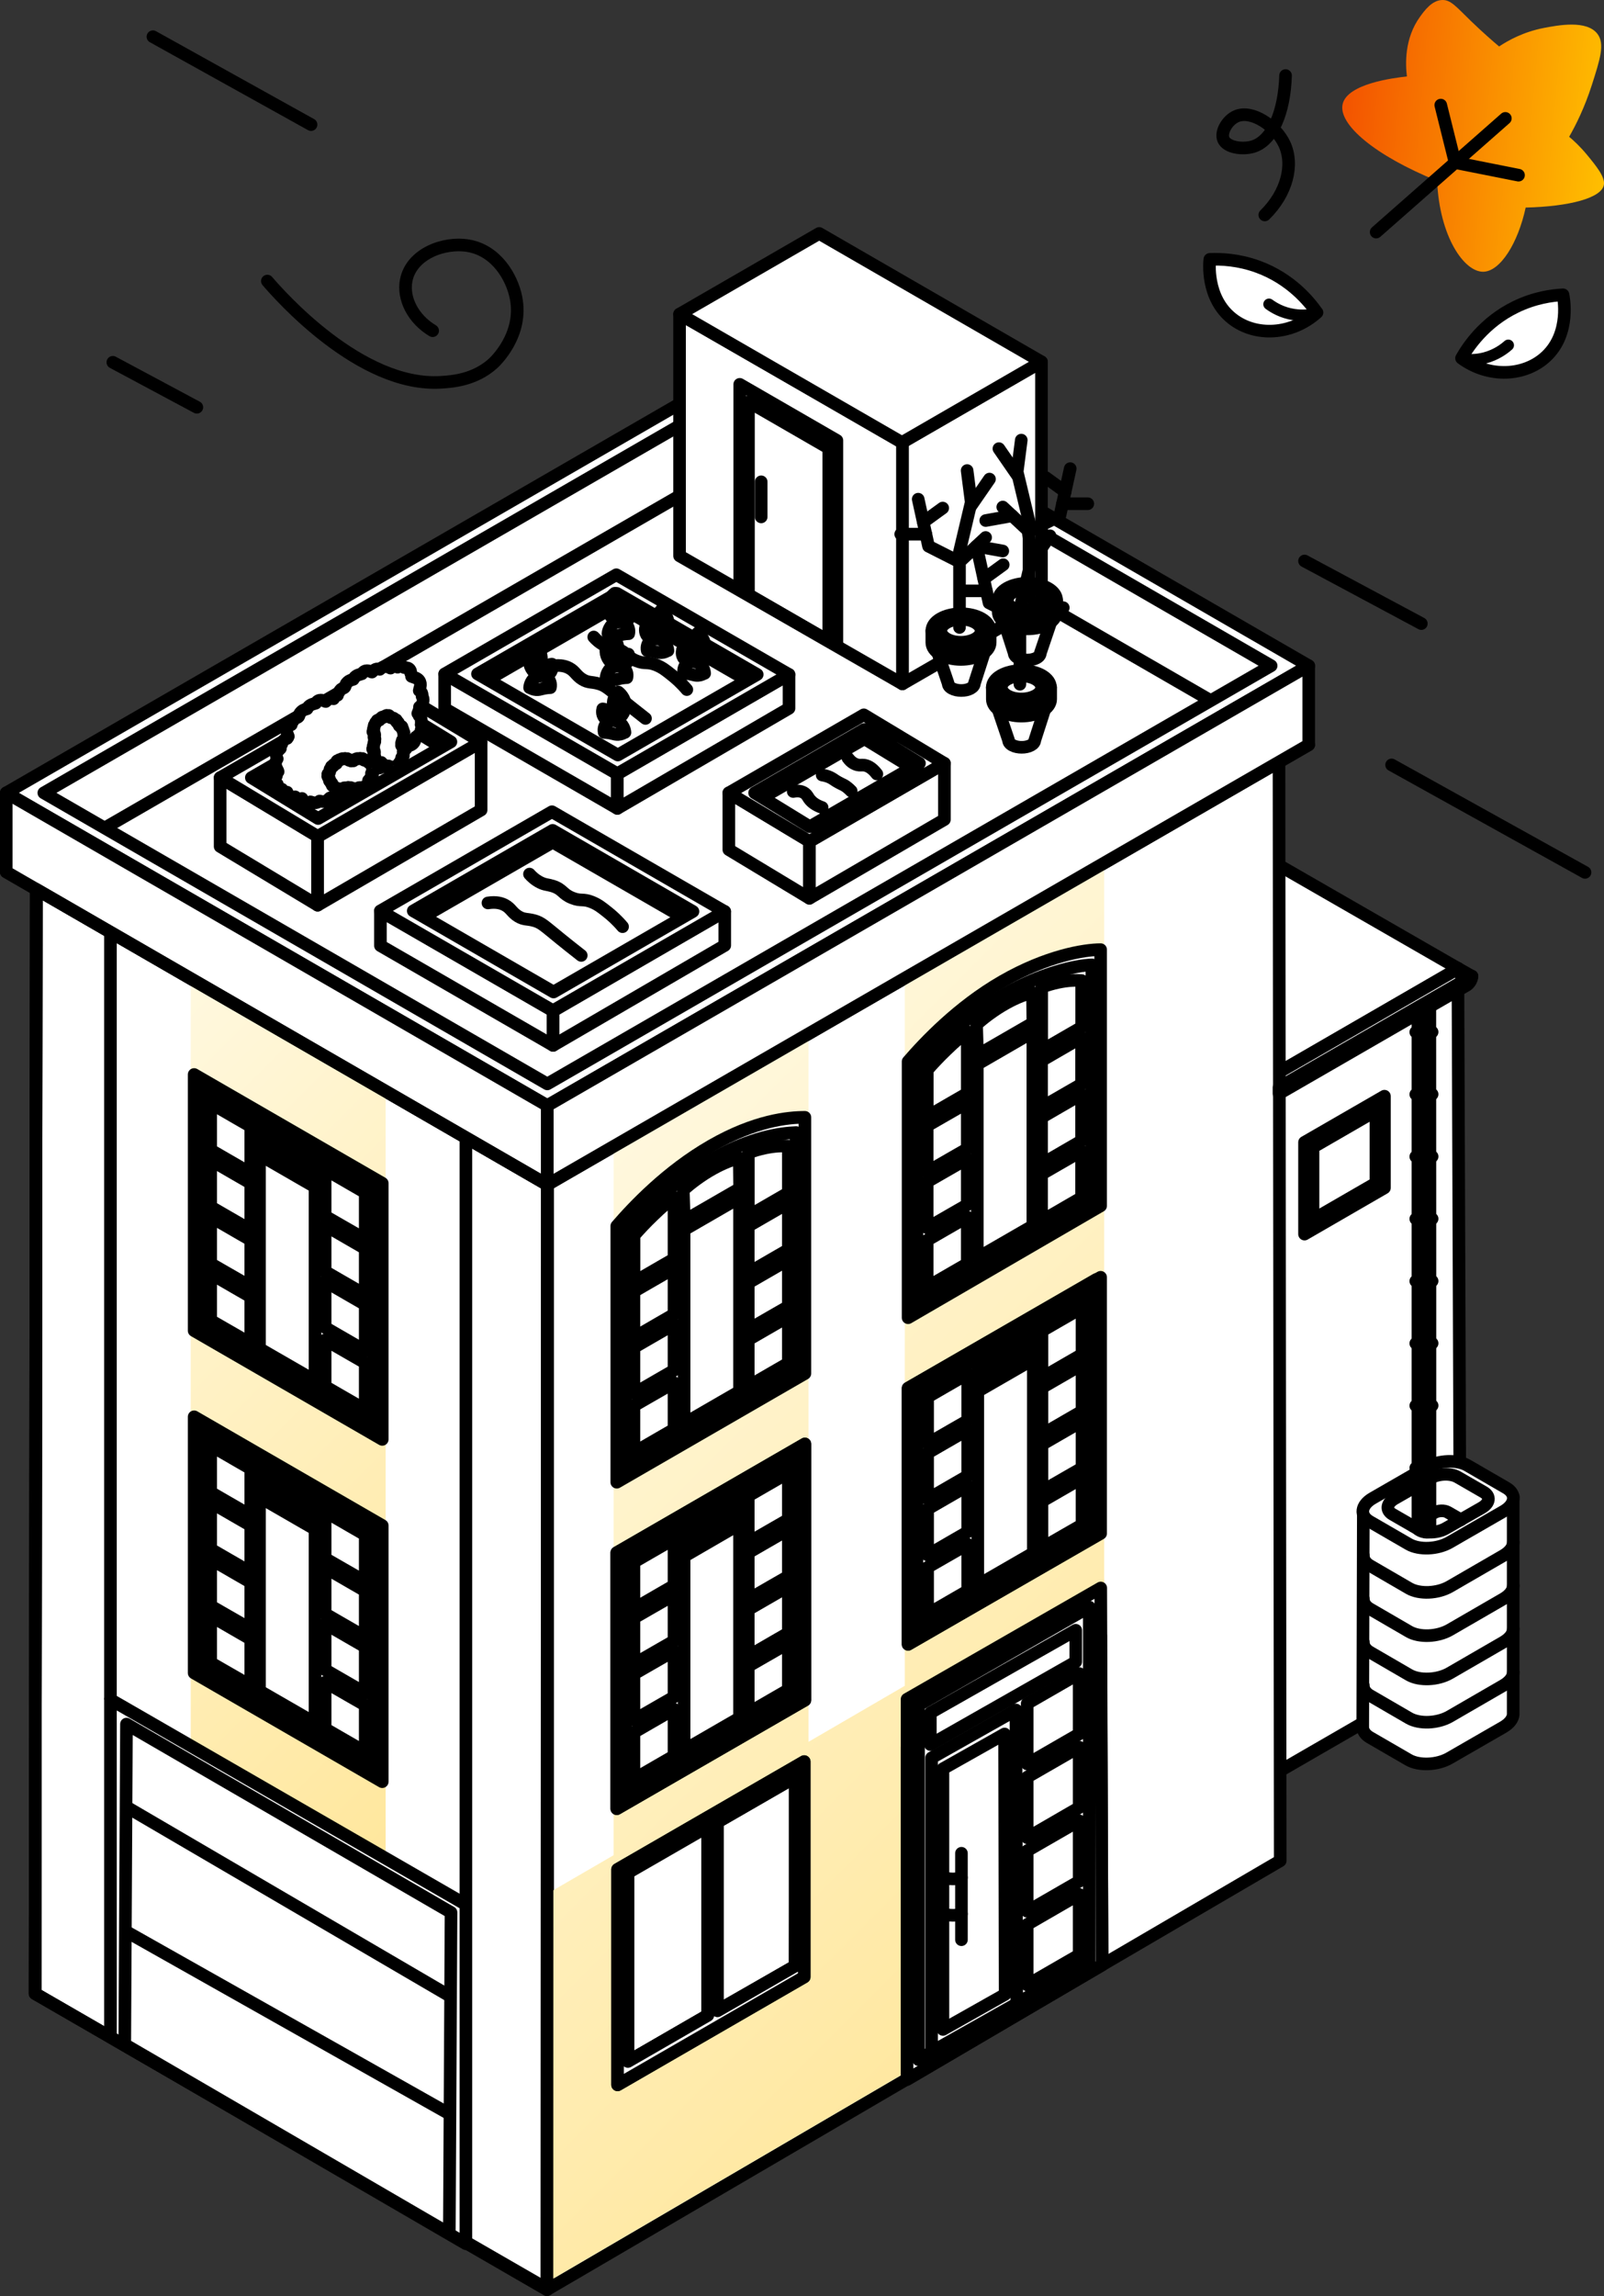 <?xml version="1.0" encoding="UTF-8"?>
<svg id="conseils-au-quotidien-automne" xmlns="http://www.w3.org/2000/svg" xmlns:xlink="http://www.w3.org/1999/xlink" viewBox="0 0 141.29 202.1">
  <rect x="0" y="0" width="141.29" height="202.1" fill="#333333" stroke="none"/>
  <defs>
    <style>
      .cls-1 {
        fill: url(#Dégradé_sans_nom_10-2);
      }

      .cls-2, .cls-3, .cls-4, .cls-5 {
        fill: none;
      }

      .cls-2, .cls-3, .cls-4, .cls-5, .cls-6 {
        stroke: #000;
      }

      .cls-2, .cls-3, .cls-5, .cls-6 {
        stroke-linejoin: round;
      }

      .cls-2, .cls-3, .cls-6 {
        stroke-linecap: round;
      }

      .cls-2, .cls-4, .cls-5, .cls-6 {
        stroke-width: 1.11px;
      }

      .cls-7 {
        fill: url(#Dégradé_sans_nom_12);
      }

      .cls-4 {
        stroke-miterlimit: 10;
      }

      .cls-6 {
        fill: #fff;
      }

      .cls-8 {
        fill: url(#Dégradé_sans_nom_10);
      }
    </style>
    <linearGradient id="Dégradé_sans_nom_10" data-name="Dégradé sans nom 10" x1="1.87" y1="101.62" x2="48.88" y2="148.62" gradientUnits="userSpaceOnUse">
      <stop offset="0" stop-color="#fff8de"/>
      <stop offset="1" stop-color="#ffe79d"/>
    </linearGradient>
    <linearGradient id="Dégradé_sans_nom_10-2" data-name="Dégradé sans nom 10" x1="44.22" y1="109.44" x2="102.12" y2="167.34" xlink:href="#Dégradé_sans_nom_10"/>
    <linearGradient id="Dégradé_sans_nom_12" data-name="Dégradé sans nom 12" x1="117.9" y1="11.72" x2="141.47" y2="11.72" gradientTransform="translate(1.69 -11.1) rotate(5.08)" gradientUnits="userSpaceOnUse">
      <stop offset="0" stop-color="#f35300"/>
      <stop offset="1" stop-color="#ffbf00"/>
    </linearGradient>
  </defs>
  <g>
    <path class="cls-6" d="M128.45,85.25l1.2.68c-.09.11-.2.26-.29.45-.05.11-.08.21-.11.29-.39-.24-.77-.48-1.16-.72l.35-.71Z"/>
    <polygon class="cls-6" points="3.09 175.48 48.18 201.54 48.21 104.28 3.2 78.28 3.09 175.48"/>
    <polygon class="cls-6" points="108.96 158.06 128.65 146.69 128.42 85.25 108.96 96.49 108.96 158.06"/>
    <polygon class="cls-6" points="128.45 85.25 106.43 72.59 84.57 85.21 106.57 97.91 128.45 85.25"/>
    <g>
      <g>
        <path class="cls-6" d="M133.3,131.75l-13.21,1.23-.05,19.03h0c0,.34.2.67.62.92l3.42,1.98c.92.53,2.53.46,3.59-.15l4.74-2.73c.55-.32.84-.71.88-1.1h0v-19.17Z"/>
        <path class="cls-6" d="M124.09,135.92l-3.42-1.98c-.92-.53-.81-1.46.26-2.07l4.74-2.73c1.06-.61,2.67-.68,3.59-.15l3.42,1.98c.92.53.81,1.46-.26,2.07l-4.74,2.73c-1.06.61-2.67.68-3.59.15Z"/>
        <path class="cls-6" d="M124.96,134.62l-2.29-1.32c-.62-.36-.54-.97.17-1.38l3.16-1.81c.71-.41,1.78-.45,2.4-.09l2.29,1.32c.62.36.54.97-.17,1.38l-3.16,1.81c-.71.41-1.78.45-2.4.09Z"/>
        <path class="cls-2" d="M124.5,134.34c.03-.11.12-.21.28-.3l1.56-.89c.35-.2.88-.22,1.19-.04l1.13.65s.02.01.03.02"/>
        <path class="cls-2" d="M120.09,136.91c0,.35.19.68.62.92l3.41,1.98c.92.53,2.52.46,3.58-.15l4.72-2.73c.58-.34.88-.77.88-1.17"/>
        <path class="cls-2" d="M120.09,140.72c0,.35.19.68.62.92l3.41,1.98c.92.53,2.52.46,3.58-.15l4.72-2.73c.58-.34.88-.77.88-1.17"/>
        <path class="cls-2" d="M120.09,144.53c0,.35.19.68.62.92l3.41,1.98c.92.53,2.52.46,3.58-.15l4.72-2.73c.58-.34.88-.77.88-1.17"/>
        <path class="cls-2" d="M120.09,148.34c0,.35.19.68.62.92l3.41,1.98c.92.53,2.52.46,3.58-.15l4.72-2.73c.58-.34.88-.77.88-1.17"/>
      </g>
      <path class="cls-6" d="M125.95,86.71c-.06.12-.24.44-.49.66-.3.25-.5.18-.56.16v47.07c.1.08.24.16.41.21.27.09.5.07.65.04,0-13.84,0-34.3-.01-48.14Z"/>
    </g>
    <path class="cls-6" d="M94.66,106.14l35-20.21c-.08.09-.23.24-.43.25-.33.01-.7-.36-.77-.93-11.67,6.74-23.33,13.47-35,20.21l1.2.68Z"/>
    <polyline class="cls-6" points="48.18 201.54 112.77 163.79 112.66 65.56 48.21 104.28"/>
    <polygon class="cls-5" points="3.09 175.48 48.24 201.5 48.24 102.76 3.2 76.75 3.09 175.48"/>
    <polygon class="cls-5" points="115.28 65.56 67.62 38.03 .55 76.75 48.21 104.28 115.28 65.56"/>
    <line class="cls-6" x1="67.62" y1="37.66" x2="67.62" y2="39.09"/>
    <line class="cls-5" x1="9.73" y1="149.6" x2="9.73" y2="82.05"/>
    <path class="cls-8" d="M33.82,96.15l-16.57-9.59c-.09-.05-.21-.05-.3,0-.09.05-.15.15-.15.26v67.03c0,.11.06.21.15.26l16.57,9.55s.1.04.15.04.1-.01.15-.04c.09-.05.15-.15.15-.26v-66.99c0-.11-.06-.21-.15-.26Z"/>
    <g>
      <polygon class="cls-6" points="33.67 156.83 17.1 147.26 17.1 124.71 33.67 134.28 33.67 156.83"/>
      <polygon class="cls-6" points="17.87 146.82 17.87 126.05 32.89 134.72 32.89 155.49 17.87 146.82"/>
      <polygon class="cls-6" points="22.09 133.4 18.56 131.36 18.56 127.25 22.09 129.29 22.09 133.4"/>
      <polygon class="cls-6" points="22.09 138.4 18.56 136.36 18.56 132.25 22.09 134.29 22.09 138.4"/>
      <polygon class="cls-6" points="22.09 143.39 18.56 141.36 18.56 137.25 22.09 139.29 22.09 143.39"/>
      <polygon class="cls-6" points="22.09 148.39 18.56 146.36 18.56 142.25 22.09 144.29 22.09 148.39"/>
      <polygon class="cls-6" points="32.17 139.21 28.64 137.18 28.64 133.07 32.17 135.11 32.17 139.21"/>
      <polygon class="cls-6" points="32.17 144.09 28.64 142.05 28.64 138 32.17 140.04 32.17 144.09"/>
      <polygon class="cls-6" points="32.17 149.02 28.64 146.98 28.64 142.93 32.17 144.97 32.17 149.02"/>
      <polygon class="cls-6" points="32.17 154.21 28.64 152.17 28.64 148.07 32.17 150.1 32.17 154.21"/>
      <polygon class="cls-6" points="27.75 133.81 22.86 130.98 22.86 129.73 27.75 132.56 27.75 133.81"/>
      <polygon class="cls-6" points="27.75 151.66 22.86 148.84 22.86 131.79 27.75 134.61 27.75 151.66"/>
    </g>
    <g>
      <polygon class="cls-6" points="33.67 126.7 17.1 117.13 17.1 94.58 33.67 104.15 33.67 126.7"/>
      <polygon class="cls-6" points="17.87 116.69 17.87 95.92 32.89 104.59 32.89 125.36 17.87 116.69"/>
      <polygon class="cls-6" points="22.09 103.27 18.56 101.23 18.56 97.12 22.09 99.16 22.09 103.27"/>
      <polygon class="cls-6" points="22.09 108.27 18.56 106.23 18.56 102.12 22.09 104.16 22.09 108.27"/>
      <polygon class="cls-6" points="22.09 113.26 18.56 111.23 18.56 107.12 22.09 109.16 22.09 113.26"/>
      <polygon class="cls-6" points="22.09 118.26 18.56 116.23 18.56 112.12 22.09 114.16 22.09 118.26"/>
      <polygon class="cls-6" points="32.17 109.08 28.64 107.05 28.64 102.94 32.17 104.98 32.17 109.08"/>
      <polygon class="cls-6" points="32.17 113.96 28.64 111.92 28.64 107.87 32.17 109.91 32.17 113.96"/>
      <polygon class="cls-6" points="32.17 118.89 28.64 116.85 28.64 112.8 32.17 114.84 32.17 118.89"/>
      <polygon class="cls-6" points="32.17 124.08 28.64 122.04 28.64 117.94 32.17 119.97 32.17 124.08"/>
      <polygon class="cls-6" points="27.75 103.68 22.86 100.85 22.86 99.6 27.75 102.43 27.75 103.68"/>
      <polygon class="cls-6" points="27.75 121.53 22.86 118.71 22.86 101.66 27.75 104.48 27.75 121.53"/>
    </g>
    <line class="cls-5" x1="41.04" y1="167.65" x2="41.04" y2="100.14"/>
    <path class="cls-1" d="M97.26,138.94v-63.8c0-.11-.06-.21-.15-.26-.09-.05-.21-.05-.3,0l-16.96,9.82c-.09.05-.15.15-.15.26v63.43l-8.48,4.93v-63.13c0-.11-.06-.21-.15-.26-.09-.05-.21-.05-.3,0l-16.57,9.56c-.09.05-.15.15-.15.26v63.55l-5.96,3.46c-.09.05-.15.15-.15.26v33.48c.01.11.07.21.16.26.05.03.1.04.15.04s.11-.01.15-.04l48.84-28.54c.09-.05.15-.15.15-.26l-.12-33.02Z"/>
    <g>
      <polygon class="cls-6" points="54.33 159.21 70.9 149.65 70.9 127.1 54.33 136.67 54.33 159.21"/>
      <polygon class="cls-6" points="54.33 159.21 70.9 149.65 70.9 127.1 54.33 136.67 54.33 159.21"/>
      <polygon class="cls-6" points="70.13 149.2 70.13 128.44 55.11 137.11 55.11 157.88 70.13 149.2"/>
      <polygon class="cls-6" points="65.91 135.78 69.44 133.75 69.44 129.64 65.91 131.68 65.91 135.78"/>
      <polygon class="cls-6" points="65.91 140.78 69.44 138.75 69.44 134.64 65.91 136.68 65.91 140.78"/>
      <polygon class="cls-6" points="65.91 145.78 69.44 143.74 69.44 139.64 65.91 141.68 65.91 145.78"/>
      <polygon class="cls-6" points="65.91 150.78 69.44 148.74 69.44 144.64 65.91 146.67 65.91 150.78"/>
      <polygon class="cls-6" points="55.84 141.6 59.37 139.56 59.37 135.46 55.84 137.5 55.84 141.6"/>
      <polygon class="cls-6" points="55.84 146.47 59.37 144.44 59.37 140.39 55.84 142.42 55.84 146.47"/>
      <polygon class="cls-6" points="55.84 151.4 59.37 149.37 59.37 145.32 55.84 147.35 55.84 151.4"/>
      <polygon class="cls-6" points="55.84 156.6 59.37 154.56 59.37 150.45 55.84 152.49 55.84 156.6"/>
      <polygon class="cls-6" points="60.26 136.19 65.14 133.37 65.14 132.12 60.26 134.94 60.26 136.19"/>
      <polygon class="cls-6" points="60.26 154.04 65.14 151.22 65.14 134.17 60.26 137 60.26 154.04"/>
    </g>
    <g>
      <path class="cls-6" d="M54.33,130.47l16.57-9.57v-22.55c-1.45,0-4.37.27-8.25,2.5-3.92,2.25-6.87,5.39-8.32,7.07,0,7.52,0,15.03,0,22.55Z"/>
      <path class="cls-6" d="M70.13,120.46v-20.77c-1.39.05-3.96.41-7.32,2.3-3.56,2.01-6.29,4.79-7.7,6.37,0,6.92,0,13.84,0,20.77l15.02-8.67Z"/>
      <path class="cls-6" d="M65.91,107.04l3.53-2.04v-4.11c-.55-.04-1.24-.01-2.05.16-.53.11-1.03.26-1.47.43,0,1.85,0,3.7,0,5.55Z"/>
      <polygon class="cls-6" points="65.91 112.04 69.44 110 69.44 105.89 65.91 107.93 65.91 112.04"/>
      <polygon class="cls-6" points="65.91 117.03 69.44 115 69.44 110.89 65.91 112.93 65.91 117.03"/>
      <polygon class="cls-6" points="65.91 122.03 69.44 119.99 69.44 115.89 65.91 117.93 65.91 122.03"/>
      <path class="cls-6" d="M55.84,112.85l3.53-2.04v-5.44c-.55.43-1.16.96-1.82,1.6-.65.62-1.21,1.22-1.7,1.78,0,1.37,0,2.74,0,4.11Z"/>
      <polygon class="cls-6" points="55.84 117.73 59.37 115.69 59.37 111.64 55.84 113.68 55.84 117.73"/>
      <polygon class="cls-6" points="55.84 122.66 59.37 120.62 59.37 116.57 55.84 118.61 55.84 122.66"/>
      <polygon class="cls-6" points="55.84 127.85 59.37 125.81 59.37 121.71 55.84 123.74 55.84 127.85"/>
      <path class="cls-6" d="M60.26,107.44l4.89-2.82-.03-2.7c-.59.16-1.38.44-2.3.95-1.08.6-1.98,1.3-2.63,1.87.03.9.06,1.8.08,2.7Z"/>
      <polygon class="cls-6" points="60.26 125.3 65.14 122.48 65.14 105.43 60.26 108.25 60.26 125.3"/>
    </g>
    <g>
      <polygon class="cls-6" points="54.4 183.52 70.84 174.02 70.84 155.06 54.4 164.55 54.4 183.52"/>
      <polygon class="cls-6" points="63.2 177 70.05 173.05 70.05 156.44 63.2 160.39 63.2 177"/>
      <polygon class="cls-6" points="55.29 181.47 62.33 177.4 62.33 160.68 55.29 164.74 55.29 181.47"/>
      <polygon class="cls-4" points="55.29 181.47 62.33 177.4 62.33 160.68 55.29 164.74 55.29 181.47"/>
      <polygon class="cls-5" points="55.29 181.47 62.33 177.4 62.33 160.68 55.29 164.74 55.29 181.47"/>
      <polygon class="cls-4" points="55.29 164.74 70.11 156.38 70.05 173.05 55.29 181.47 55.29 164.74"/>
      <path class="cls-6" d="M54.4,164.55v18.96l16.44-9.49v-18.96l-16.44,9.49ZM62.35,177.4l-7.04,4.06v-16.61l7.04-4.06v16.61ZM70.05,173.05l-6.85,3.95v-16.61l6.85-3.95v16.61Z"/>
    </g>
    <g>
      <polygon class="cls-6" points="79.99 144.74 96.57 135.17 96.57 112.62 79.99 122.19 79.99 144.74"/>
      <polygon class="cls-6" points="79.99 144.74 96.95 134.98 96.95 112.43 79.99 122.19 79.99 144.74"/>
      <polygon class="cls-6" points="96.18 134.54 96.18 113.77 80.77 122.63 80.77 143.4 96.18 134.54"/>
      <polygon class="cls-6" points="91.78 121.26 95.31 119.22 95.31 115.11 91.78 117.15 91.78 121.26"/>
      <polygon class="cls-6" points="91.78 126.26 95.31 124.22 95.31 120.11 91.78 122.15 91.78 126.26"/>
      <polygon class="cls-6" points="91.78 131.25 95.31 129.22 95.31 125.11 91.78 127.15 91.78 131.25"/>
      <polygon class="cls-6" points="91.78 136.25 95.31 134.22 95.31 130.11 91.78 132.15 91.78 136.25"/>
      <polygon class="cls-6" points="81.71 127.07 85.24 125.04 85.24 120.93 81.71 122.97 81.71 127.07"/>
      <polygon class="cls-6" points="81.71 131.95 85.24 129.91 85.24 125.86 81.71 127.9 81.71 131.95"/>
      <polygon class="cls-6" points="81.71 136.88 85.24 134.84 85.24 130.79 81.71 132.83 81.71 136.88"/>
      <polygon class="cls-6" points="81.71 142.07 85.24 140.03 85.24 135.93 81.71 137.96 81.71 142.07"/>
      <polygon class="cls-6" points="86.13 121.67 91.02 118.84 91.02 117.59 86.13 120.42 86.13 121.67"/>
      <polygon class="cls-6" points="86.13 139.52 91.02 136.7 91.02 119.65 86.13 122.47 86.13 139.52"/>
    </g>
    <g>
      <path class="cls-6" d="M79.99,115.99l16.96-9.85v-22.55c-1.45,0-4.76.55-8.64,2.78-3.92,2.25-6.87,5.39-8.32,7.07,0,7.52,0,15.03,0,22.55Z"/>
      <path class="cls-6" d="M96.18,105.7v-20.77c-1.39.05-4.35.69-7.71,2.59-3.56,2.01-6.29,4.79-7.7,6.37,0,6.92,0,13.84,0,20.77l15.41-8.95Z"/>
      <path class="cls-6" d="M91.75,92.46l3.53-2.04v-4.11c-.55-.04-1.24-.01-2.05.16-.53.11-1.03.26-1.47.43,0,1.85,0,3.7,0,5.55Z"/>
      <polygon class="cls-6" points="91.75 97.46 95.27 95.43 95.27 91.32 91.75 93.36 91.75 97.46"/>
      <polygon class="cls-6" points="91.75 102.46 95.27 100.42 95.27 96.32 91.75 98.36 91.75 102.46"/>
      <polygon class="cls-6" points="91.75 107.46 95.27 105.42 95.27 101.32 91.75 103.35 91.75 107.46"/>
      <path class="cls-6" d="M81.67,98.28l3.53-2.04v-5.44c-.55.43-1.16.96-1.82,1.6-.65.62-1.21,1.22-1.7,1.78v4.11Z"/>
      <polygon class="cls-6" points="81.67 103.15 85.2 101.12 85.2 97.07 81.67 99.1 81.67 103.15"/>
      <polygon class="cls-6" points="81.67 108.08 85.2 106.05 85.2 102 81.67 104.03 81.67 108.08"/>
      <polygon class="cls-6" points="81.67 113.28 85.2 111.24 85.2 107.13 81.67 109.17 81.67 113.28"/>
      <path class="cls-6" d="M86.09,92.87l4.89-2.82-.03-2.7c-.59.16-1.38.44-2.3.95-1.08.6-1.98,1.3-2.63,1.87.03.9.06,1.8.08,2.7Z"/>
      <polygon class="cls-6" points="86.09 110.72 90.98 107.9 90.98 90.85 86.09 93.68 86.09 110.72"/>
    </g>
    <polygon class="cls-6" points="114.91 108.63 121.95 104.56 121.95 96.49 114.91 100.55 114.91 108.63"/>
    <polygon class="cls-6" points="115.66 107.34 121.2 104.14 121.2 97.78 115.66 100.98 115.66 107.34"/>
    <g>
      <polygon class="cls-6" points="79.9 183.04 97.08 172.96 96.96 144.01 79.9 153.8 79.9 183.04"/>
      <polygon class="cls-6" points="79.9 183.04 97.08 172.96 96.96 139.78 79.9 149.57 79.9 183.04"/>
      <polygon class="cls-6" points="95.95 172.68 95.95 141.46 80.91 150.09 80.91 181.3 95.95 172.68"/>
      <polygon class="cls-6" points="90.48 155.27 95.06 152.63 95.06 147.31 90.48 149.95 90.48 155.27"/>
      <polygon class="cls-6" points="90.48 161.76 95.06 159.11 95.06 153.79 90.48 156.43 90.48 161.76"/>
      <polygon class="cls-6" points="90.48 168.24 95.06 165.6 95.06 160.27 90.48 162.91 90.48 168.24"/>
      <polygon class="cls-6" points="90.48 174.72 95.06 172.08 95.06 166.75 90.48 169.4 90.48 174.72"/>
      <polygon class="cls-6" points="83.15 155.8 89.49 152.14 89.49 150.52 83.15 154.18 83.15 155.8"/>
      <polygon class="cls-6" points="82.06 180.6 89.56 176.37 89.49 150.54 82.06 154.73 82.06 180.6"/>
      <polygon class="cls-6" points="83.06 178.64 88.54 175.55 88.49 152.63 83.06 155.69 83.06 178.64"/>
      <line class="cls-6" x1="84.69" y1="163.13" x2="84.69" y2="170.74"/>
      <path class="cls-6" d="M84.69,165.27c-.18.06-.44.12-.75.12-.33,0-.61-.06-.79-.12"/>
      <path class="cls-6" d="M84.69,168.47c-.18.06-.44.12-.75.12-.33,0-.61-.06-.79-.12"/>
    </g>
    <polygon class="cls-6" points="81.95 153.56 94.76 146.28 94.76 143.5 81.95 150.77 81.95 153.56"/>
    <g>
      <polygon class="cls-6" points="115.28 58.6 67.62 31.07 .55 69.79 48.21 97.32 115.28 58.6"/>
      <polygon class="cls-6" points="111.97 58.6 67.62 32.98 3.86 69.79 48.21 95.41 111.97 58.6"/>
      <polygon class="cls-6" points=".55 69.79 .55 76.75 48.21 104.28 48.21 97.32 .55 69.79"/>
      <polyline class="cls-5" points="106.65 61.67 67.63 39.14 67.65 39.14 9.17 72.91"/>
      <g>
        <polygon class="cls-6" points="79.49 60.2 91.74 53.13 91.74 31.86 79.49 38.93 79.49 60.2"/>
        <polygon class="cls-6" points="59.86 48.93 79.49 60.2 79.49 38.93 59.86 27.66 59.86 48.93"/>
        <polygon class="cls-6" points="59.86 27.65 79.45 38.95 91.74 31.85 72.16 20.55 59.86 27.65"/>
      </g>
      <polygon class="cls-6" points="115.28 58.6 115.28 65.56 48.21 104.28 48.21 97.32 115.28 58.6"/>
      <g>
        <path class="cls-6" d="M91.64,57.48l1.03-3.04h-4.32l.98,3.04c0,.16.12.32.34.44.45.24,1.18.24,1.63,0,.23-.12.34-.28.34-.44h0Z"/>
        <path class="cls-6" d="M93.07,53.87h0v-1.04h-5.14v1.04c0,.38.26.76.76,1.05,1.01.58,2.63.58,3.63,0,.5-.29.75-.67.75-1.05Z"/>
        <path class="cls-6" d="M92.33,53.88c-1,.58-2.63.57-3.63,0s-1.01-1.52-.01-2.1c1-.58,2.63-.57,3.63,0s1.01,1.52.01,2.1Z"/>
        <path class="cls-6" d="M91.76,53.55c-.69.4-1.8.39-2.5,0s-.69-1.04,0-1.44,1.8-.39,2.5,0,.69,1.04,0,1.44Z"/>
        <polyline class="cls-2" points="88.33 44.63 90.64 46.78 90.64 52.55"/>
        <polyline class="cls-2" points="90.64 46.78 93.36 45.4 94.27 41.25"/>
        <line class="cls-2" x1="92.12" y1="42.04" x2="93.83" y2="43.28"/>
        <line class="cls-2" x1="93.59" y1="44.34" x2="95.82" y2="44.34"/>
        <line class="cls-2" x1="89.16" y1="45.4" x2="86.83" y2="45.82"/>
        <polyline class="cls-2" points="90.77 46.42 89.6 41.53 89.96 38.74"/>
        <line class="cls-2" x1="87.99" y1="39.49" x2="89.6" y2="41.82"/>
      </g>
      <g>
        <path class="cls-6" d="M83.52,60.16l-1.03-3.04h4.32s-.98,3.04-.98,3.04c0,.16-.12.32-.34.44-.45.24-1.18.24-1.63,0-.23-.12-.34-.28-.34-.44h0Z"/>
        <path class="cls-6" d="M82.08,56.56h0v-1.04h5.14v1.04c0,.38-.26.76-.76,1.05-1.01.58-2.63.58-3.63,0-.5-.29-.75-.67-.75-1.05Z"/>
        <path class="cls-6" d="M82.83,56.56c1,.58,2.63.57,3.63,0s1.01-1.52.01-2.1c-1-.58-2.63-.57-3.63,0s-1.01,1.52-.01,2.1Z"/>
        <path class="cls-6" d="M83.4,56.24c.69.4,1.8.39,2.5,0s.69-1.04,0-1.44-1.8-.39-2.5,0-.69,1.04,0,1.44Z"/>
        <polyline class="cls-2" points="86.82 47.31 84.52 49.46 84.52 55.23"/>
        <polyline class="cls-2" points="84.52 49.46 81.79 48.08 80.88 43.94"/>
        <line class="cls-2" x1="83.04" y1="44.72" x2="81.33" y2="45.96"/>
        <line class="cls-2" x1="81.56" y1="47.02" x2="79.34" y2="47.02"/>
        <line class="cls-2" x1="86" y1="48.08" x2="88.33" y2="48.5"/>
        <polyline class="cls-2" points="84.39 49.1 85.55 44.21 85.19 41.42"/>
        <line class="cls-2" x1="87.16" y1="42.17" x2="85.55" y2="44.5"/>
      </g>
      <g>
        <path class="cls-6" d="M88.84,65.16l-1.03-3.04h4.32s-.98,3.04-.98,3.04c0,.16-.12.32-.34.44-.45.24-1.18.24-1.63,0-.23-.12-.34-.28-.34-.44h0Z"/>
        <path class="cls-6" d="M87.41,61.55h0v-1.04h5.14v1.04c0,.38-.26.76-.76,1.05-1.01.58-2.63.58-3.63,0-.5-.29-.75-.67-.75-1.05Z"/>
        <path class="cls-6" d="M88.15,61.56c1,.58,2.63.57,3.63,0s1.01-1.52.01-2.1c-1-.58-2.63-.57-3.63,0s-1.01,1.52-.01,2.1Z"/>
        <path class="cls-6" d="M88.73,61.23c.69.4,1.8.39,2.5,0s.69-1.04,0-1.44-1.8-.39-2.5,0-.69,1.04,0,1.44Z"/>
        <polyline class="cls-2" points="92.15 52.3 89.84 54.45 89.84 60.23"/>
        <polyline class="cls-2" points="89.84 54.45 87.12 53.07 86.21 48.93"/>
        <line class="cls-2" x1="88.37" y1="49.71" x2="86.66" y2="50.95"/>
        <line class="cls-2" x1="86.89" y1="52.01" x2="84.66" y2="52.01"/>
        <line class="cls-2" x1="91.32" y1="53.07" x2="93.66" y2="53.49"/>
        <polyline class="cls-2" points="89.71 54.09 90.88 49.21 90.52 46.42"/>
        <line class="cls-2" x1="92.49" y1="47.16" x2="90.88" y2="49.49"/>
      </g>
      <g>
        <polygon class="cls-6" points="39.17 62.37 39.17 59.34 54.38 68.13 54.38 71.16 39.17 62.37"/>
        <polygon class="cls-6" points="69.5 62.35 69.5 59.37 54.38 68.13 54.38 71.16 69.5 62.35"/>
        <polygon class="cls-6" points="66.69 60.39 54.33 53.25 54.33 52.23 66.69 59.37 66.69 60.39"/>
        <polygon class="cls-6" points="42.01 60.39 54.37 53.25 54.37 52.23 42.01 59.37 42.01 60.39"/>
        <path class="cls-6" d="M54.29,50.59l-15.12,8.73,15.21,8.78,15.12-8.73-15.21-8.78ZM42.06,59.32l12.28-7.09,12.36,7.14-12.28,7.09-12.36-7.14Z"/>
        <path class="cls-6" d="M52.3,56.07c.19.22.5.51.93.73.44.22.65.18,1.11.32.92.29.84.7,1.72,1.05.79.32.94.03,1.78.38.51.21.83.47,1.31.85.37.29.85.71,1.35,1.3"/>
        <path class="cls-6" d="M48.64,58.62c.76-.12,1.23.04,1.52.2.51.28.59.64,1.14.98.52.32.79.2,1.43.38.63.18.86.44,2.34,1.64.39.31,1,.81,1.79,1.42"/>
        <path class="cls-6" d="M53.55,55.78s.03-.61.52-.89c.04-.03.58-.32,1.01,0,.26.2.38.55.3.89-.13,0-.32.02-.54.06-.3.06-.39.11-.57.12-.17.01-.4-.01-.71-.19Z"/>
        <path class="cls-6" d="M54.47,54.75c.03-.42.06-.76.08-.98.04-.46.06-.6.02-.81-.08-.34-.27-.59-.42-.74-.04.03-.66.49-.62,1.27.03.56.4,1.05.94,1.26Z"/>
        <path class="cls-6" d="M54.48,54.71c.13-.2.24-.36.31-.46.14-.22.18-.29.28-.36.16-.12.33-.16.45-.17,0,.03.13.46-.16.78-.21.23-.55.31-.87.21Z"/>
        <path class="cls-6" d="M58.84,57.27s-.03-.61-.52-.89c-.04-.03-.58-.32-1.01,0-.26.2-.38.55-.3.89.13,0,.32.02.54.06.3.06.39.11.57.12.17.01.4-.01.71-.19Z"/>
        <path class="cls-6" d="M57.92,56.24c-.03-.42-.06-.76-.08-.98-.04-.46-.06-.6-.02-.81.08-.34.27-.59.42-.74.04.03.66.49.62,1.27-.03.56-.4,1.05-.94,1.26Z"/>
        <path class="cls-6" d="M57.91,56.19c-.13-.2-.24-.36-.31-.46-.14-.22-.18-.29-.28-.36-.16-.12-.33-.16-.45-.17,0,.03-.13.46.16.78.21.23.55.31.87.21Z"/>
        <path class="cls-6" d="M62.07,59.27s-.03-.61-.52-.89c-.04-.03-.58-.32-1.01,0-.26.2-.38.55-.3.89.13,0,.32.02.54.06.3.06.39.11.57.12.17.01.4-.01.71-.19Z"/>
        <path class="cls-6" d="M61.15,58.24c-.03-.42-.06-.76-.08-.98-.04-.46-.06-.6-.02-.81.08-.34.27-.59.42-.74.04.03.66.49.62,1.27-.03.56-.4,1.05-.94,1.26Z"/>
        <path class="cls-6" d="M61.15,58.2c-.13-.2-.24-.36-.31-.46-.14-.22-.18-.29-.28-.36-.16-.12-.33-.16-.45-.17,0,.03-.13.46.16.78.21.23.55.31.87.21Z"/>
        <path class="cls-6" d="M53.39,59.65s.03-.61.52-.89c.04-.03.58-.32,1.01,0,.26.2.38.55.3.89-.13,0-.32.02-.54.06-.3.06-.39.11-.57.12-.17.01-.4-.01-.71-.19Z"/>
        <path class="cls-6" d="M54.31,58.62c.03-.42.06-.76.08-.98.04-.46.06-.6.02-.81-.08-.34-.27-.59-.42-.74-.04.03-.66.49-.62,1.27.03.56.4,1.05.94,1.26Z"/>
        <path class="cls-6" d="M54.32,58.57c.13-.2.24-.36.31-.46.14-.22.18-.29.28-.36.16-.12.33-.16.45-.17,0,.03.13.46-.16.78-.21.23-.55.31-.87.21Z"/>
        <path class="cls-6" d="M46.65,60.53s.03-.61.52-.89c.04-.03.58-.32,1.01,0,.26.2.38.55.3.89-.13,0-.32.02-.54.06-.3.06-.39.11-.57.12-.17.01-.4-.01-.71-.19Z"/>
        <path class="cls-6" d="M47.57,59.5c.03-.42.06-.76.08-.98.04-.46.06-.6.02-.81-.08-.34-.27-.59-.42-.74-.04.03-.66.49-.62,1.27.03.56.4,1.05.94,1.26Z"/>
        <path class="cls-6" d="M47.57,59.45c.13-.2.24-.36.31-.46.14-.22.18-.29.28-.36.16-.12.33-.16.45-.17,0,.03.13.46-.16.78-.21.23-.55.31-.87.21Z"/>
        <path class="cls-6" d="M55.05,64.47s-.03-.61-.52-.89c-.04-.03-.58-.32-1.01,0-.26.2-.38.55-.3.89.13,0,.32.02.54.06.3.06.39.11.57.12.17.01.4-.01.71-.19Z"/>
        <path class="cls-6" d="M54.14,63.44c-.03-.42-.06-.76-.08-.98-.04-.46-.06-.6-.02-.81.08-.34.27-.59.42-.74.04.03.66.49.62,1.27-.03.56-.4,1.05-.94,1.26Z"/>
        <path class="cls-6" d="M54.13,63.39c-.13-.2-.24-.36-.31-.46-.14-.22-.18-.29-.28-.36-.16-.12-.33-.16-.45-.17,0,.03-.13.46.16.78.21.23.55.31.87.21Z"/>
      </g>
      <g>
        <polygon class="cls-6" points="64.2 74.79 64.2 69.79 71.3 74.06 71.3 79.07 64.2 74.79"/>
        <polygon class="cls-6" points="83.19 72.14 83.19 67.19 71.3 74.08 71.3 79.07 83.19 72.14"/>
        <polygon class="cls-6" points="80.99 67.99 76.13 65.02 76.13 64.21 80.99 67.19 80.99 67.99"/>
        <polygon class="cls-6" points="66.44 70.63 76.16 65.02 76.16 64.21 66.44 69.83 66.44 70.63"/>
        <path class="cls-6" d="M76.09,62.92l-11.89,6.87,7.1,4.27,11.89-6.87-7.1-4.27ZM66.47,69.79l9.66-5.58,4.86,2.98-9.66,5.58-4.86-2.98Z"/>
        <path class="cls-2" d="M69.87,69.67c.3-.06.71-.08,1.03.16.19.14.24.29.37.47.18.25.51.56,1.15.78"/>
        <path class="cls-2" d="M72.42,68.22c.38.06.65.17.82.27.21.11.24.17.58.36.32.18.38.18.6.31.14.09.34.24.56.47"/>
        <path class="cls-2" d="M74.69,66.72c.17.23.43.5.82.6.24.06.37.01.58.03.29.03.7.19,1.15.78"/>
      </g>
      <polygon class="cls-6" points="19.39 74.51 19.39 68.45 27.98 73.62 27.98 79.68 19.39 74.51"/>
      <polygon class="cls-6" points="42.38 71.3 42.38 65.31 27.98 73.65 27.98 79.68 42.38 71.3"/>
      <polygon class="cls-6" points="39.71 66.28 33.83 62.68 33.83 61.7 39.71 65.31 39.71 66.28"/>
      <polygon class="cls-6" points="22.1 69.47 33.87 62.68 33.87 61.7 22.1 68.5 22.1 69.47"/>
      <path class="cls-6" d="M33.78,60.14l-14.39,8.31,8.59,5.17,14.39-8.31-8.59-5.17ZM22.14,68.45l11.7-6.75,5.88,3.6-11.7,6.75-5.88-3.6Z"/>
      <path class="cls-6" d="M37.19,63.79c0-.07-.01-.15-.05-.22-.01-.02-.02-.04-.04-.06.02-.1.02-.23-.05-.35-.03-.05-.07-.11-.13-.15,0-.04-.02-.08-.04-.11-.02-.04-.05-.08-.08-.1.07-.17.16-.36.15-.57.04-.03.08-.05.11-.08.03-.03.06-.06.08-.1.05-.1.22-.4.09-.67-.01-.03-.03-.06-.05-.08.02-.06.02-.13,0-.21-.03-.16-.13-.25-.25-.3.02-.06.04-.12.04-.18.08-.23.09-.42.02-.59-.11-.27-.36-.35-.57-.42-.06-.02-.12-.04-.17-.06,0-.12-.02-.22-.08-.3.02-.11,0-.19-.03-.24-.1-.22-.33-.23-.47-.24-.02,0-.05,0-.07,0-.1-.12-.2-.16-.27-.16-.13,0-.23.05-.31.13-.3-.14-.5-.04-.62.08-.18-.1-.56-.28-.95.11-.26-.12-.49.03-.69.24-.03,0-.06-.02-.09-.04-.15-.06-.52-.23-.79.19-.04.01-.08.03-.13.04-.18.05-.47.12-.63.45-.03.01-.07.02-.1.03-.14.04-.34.1-.53.36-.05.09-.07.17-.08.22-.02.07-.02.07-.09.12-.03.03-.04.03-.07.04-.17.04-.27.13-.37.32-.07.06-.14.16-.15.31,0,0-.01,0-.02,0-.18.08-.28.2-.33.31-.26-.12-.48.03-.69.24-.03,0-.06-.02-.09-.04-.15-.06-.52-.23-.79.19-.04.01-.08.03-.13.04-.18.05-.47.12-.63.45-.03.01-.07.02-.1.03-.14.04-.34.1-.53.36-.05.09-.07.17-.08.22-.02.07-.02.07-.09.12-.03.03-.04.03-.07.04-.17.04-.27.13-.37.32-.07.06-.14.16-.15.31,0,0-.01,0-.02,0-.18.08-.29.2-.35.36-.08.25.03.48.09.62,0,.02.02.03.02.04-.02.03-.03.05-.04.09-.02.03-.05.06-.07.1-.02,0-.04,0-.06.01-.03,0-.07.02-.1.05-.12.09-.28.22-.31.43-.05.04-.08.1-.11.17-.03.08-.03.15-.01.22-.03.03-.06.06-.09.09-.37.34-.27.66-.19.82-.28.41-.1.76,0,.95.04.07.07.13.08.18-.09.1-.15.22-.15.37-.1.1-.14.21-.14.29-.02.23.13.37.21.45,0,0,0,0,.01,0-.01.19.06.3.13.36.09.08.19.09.28.08.04.09.11.17.2.22.09.05.17.06.25.04.05.13.13.28.29.37.13.07.27.08.42.04.03.05.08.1.14.14.14.08.3.06.46,0,.05.12.13.31.34.37.04.01.08.02.12.02.12,0,.22-.05.29-.09.02,0,.05.01.07.02.15.05.43.15.73-.09.02,0,.04,0,.06.01.12.03.32.09.6-.06.07-.05.13-.11.18-.16.06-.07.08-.08.19-.11.18.07.31.02.48-.11.12-.03.21-.11.28-.22,0,0,.01,0,.02,0,.53.05.66-.5.71-.71.01-.05.02-.09.03-.12,0-.01.01-.02.01-.03.04-.02.09-.05.13-.09.04-.01.07-.03.1-.05,0,0,.01,0,.02,0,.04.01.09.02.13.01.25-.04.39-.14.46-.26.05-.01.09-.03.12-.05.1-.07.15-.16.17-.26.05,0,.11-.03.16-.06.22-.06.35-.17.43-.29.11,0,.25,0,.42-.1.07-.05.13-.11.17-.16.06-.07.08-.08.19-.11.18.07.31.02.48-.11.12-.03.21-.11.28-.22,0,0,.01,0,.02,0,.53.05.66-.5.71-.7.01-.05.02-.09.03-.12,0-.01.01-.02.01-.03.04-.02.08-.05.13-.09.04-.01.07-.03.1-.05,0,0,.01,0,.02,0,.04.01.09.02.13.01.25-.04.39-.14.46-.26.05-.01.09-.03.12-.05.1-.07.15-.16.17-.26.05,0,.11-.03.17-.06.45-.13.52-.45.56-.65,0-.05.02-.08.03-.11.09-.04.15-.09.2-.16.08-.03.14-.08.17-.13.09-.11.09-.24.09-.34.1-.15.09-.28.06-.36-.01-.03-.03-.07-.06-.11Z"/>
      <path class="cls-6" d="M35.55,66.19c-.02-.07.06-.13.02-.22-.04-.05-.08-.05-.09-.14-.01-.09.05-.06-.02-.15,0-.11-.17.02-.06-.14,0-.04,0-.07-.03-.08,0-.01,0-.03,0-.05-.01-.11.14,0,.06-.23.02-.1.23-.1.13-.24,0-.09.1-.18,0-.27-.02-.07.06-.13.02-.22-.04-.05-.08-.05-.09-.14-.01-.09.05-.06-.02-.15,0-.11-.17.02-.06-.14.03-.13-.15-.09-.2-.12-.06.01-.04-.06-.07-.07,0-.02,0-.04-.02-.05-.03-.02,0-.05,0-.08,0-.15-.09-.06-.08-.09.05-.1-.07-.05-.1-.06,0,0,0,0,0-.01,0,0,0-.02,0-.03.02-.01.03-.04,0-.07-.02-.14-.11-.09-.19-.11-.05-.22-.24-.09-.38-.18-.02-.13-.07-.05-.09-.13,0-.11-.14.02-.19-.04-.09-.06-.03.08-.11.06-.11-.03-.12.01-.13.07-.01.07-.22-.1-.26.12-.04.1-.12-.08-.16.15-.06.07-.24-.07-.22.11-.04.07-.17.08-.14.22-.02.07-.11.08-.12.17,0,.07.04.09,0,.17-.03.08-.07.02-.06.14-.05.09.15.1-.02.16-.09.09.07.17.11.23.05.03,0,.07.03.1,0,.02,0,.04,0,.06.02.04-.02.04-.05.06-.07.12.05.11.02.13-.11.07.12.09.04.15-.02,0-.04.01-.04.05-.03.08,0,.12.04.15-.03.03-.08.05-.09.12,0,.07.04.09,0,.17-.03.08-.07.02-.06.14-.05.09.15.1-.02.16-.09.09.07.17.11.23.05.03,0,.07.03.1,0,.02,0,.04,0,.06.02.04-.02.04-.05.06-.07.12.05.11.02.13-.11.07.12.09.04.15-.02,0-.04.01-.04.05-.06.15.08.15.12.25-.03.08.02.05,0,.1-.03.06.07.04.08.09.02.06.04-.03.07,0,.04.06.06.04.08.01.03-.03.07.13.16.03.05-.04.03.09.12-.02,0,0,0,0,0,0,.07.05.11.16.19.19.06-.01.04.05.05.11.12.19.18-.03.19.04.02.24.22-.17.23.02-.02.04,0,.08.04.1.16.19.25-.06.42-.08.08.09.08,0,.14.05.05.09.11-.1.18-.09.1,0-.01-.09.06-.12.11-.05.09-.09.07-.14-.03-.07.23-.06.16-.27-.01-.11.14,0,.06-.23.02-.1.23-.1.13-.24,0-.09.1-.18,0-.27Z"/>
      <path class="cls-6" d="M31.62,66.79c-.06.02-.12-.05-.19-.02-.04.04-.04.08-.12.09-.07.01-.06-.05-.13.02-.1,0,.02.17-.12.07-.04,0-.06,0-.07.03-.01,0-.02,0-.04.01-.1.02,0-.14-.2-.06-.09-.01-.09-.23-.21-.13-.07,0-.16-.1-.23,0-.06.02-.12-.05-.19-.02-.04.04-.04.08-.12.09-.07.01-.06-.05-.13.02-.1,0,.02.17-.12.07-.12-.02-.08.15-.1.21.01.06-.05.04-.06.07-.02,0-.03.01-.04.02-.02.03-.04,0-.07,0-.13,0-.05.1-.08.08-.09-.04-.04.07-.05.1,0,0,0,0,0,0,0,0-.01,0-.03,0-.01-.02-.03-.02-.06,0-.12.02-.07.11-.09.19-.19.05-.07.24-.15.38-.11.02-.04.07-.11.1-.09,0,.02.14-.03.19-.05.09.07.03.06.1-.02.11.01.12.06.13.07.01-.08.22.11.26.09.04-.07.12.13.16.06.06-.05.24.1.22.06.04.07.17.19.13.06.02.07.11.15.12.06,0,.08-.04.15,0,.07.03.02.07.12.06.08.05.08-.15.14.01.08.08.15-.08.19-.12.02-.05.06,0,.09-.03.02,0,.03,0,.05,0,.03-.02.04.02.05.04.11.06.09-.05.11-.02.07.11.08-.13.13-.04,0,.02.01.04.05.04.07.03.1,0,.13-.04.03.03.05.08.1.08.06,0,.08-.04.15,0,.07.03.02.07.12.06.08.05.08-.15.14.01.08.08.15-.08.19-.12.02-.05.06,0,.09-.03.02,0,.03,0,.05,0,.03-.02.04.02.05.04.11.06.09-.05.11-.02.07.11.08-.13.13-.04,0,.02.01.04.05.04.13.06.13-.08.21-.13.07.03.04-.02.09,0,.05.03.04-.07.08-.08.05-.02-.03-.04,0-.07.05-.05.03-.06,0-.08-.03-.03.11-.08.03-.16-.03-.05.07-.03-.02-.12,0,0,0,0,0,0,.05-.07.14-.11.16-.2-.01-.06.05-.04.1-.05.16-.12-.03-.18.03-.19.21-.02-.15-.21.01-.23.03.02.07,0,.09-.04.16-.16-.06-.25-.07-.42.08-.08,0-.08.04-.14.08-.05-.09-.11-.08-.17,0-.1-.07.01-.11-.05-.04-.11-.08-.09-.12-.07-.06.03-.06-.23-.23-.16-.1.02,0-.14-.2-.06-.09-.01-.09-.23-.21-.13-.07,0-.16-.1-.23,0Z"/>
      <g>
        <polygon class="cls-2" points="73.72 56.84 65.16 51.9 65.16 33.83 73.72 38.77 73.72 56.84"/>
        <polygon class="cls-2" points="73 56.43 65.93 52.35 65.93 35.37 73 39.45 73 56.43"/>
        <line class="cls-2" x1="67.05" y1="42.41" x2="67.05" y2="45.5"/>
      </g>
      <g>
        <polygon class="cls-6" points="33.51 83.24 33.51 80.21 48.72 88.99 48.72 92.02 33.51 83.24"/>
        <polygon class="cls-6" points="63.84 83.22 63.84 80.23 48.72 88.99 48.72 92.02 63.84 83.22"/>
        <polygon class="cls-6" points="61.03 81.25 48.67 74.12 48.67 73.09 61.03 80.23 61.03 81.25"/>
        <polygon class="cls-6" points="36.35 81.25 48.71 74.12 48.71 73.09 36.35 80.23 36.35 81.25"/>
        <path class="cls-6" d="M48.62,71.45l-15.12,8.73,15.21,8.78,15.12-8.73-15.21-8.78ZM36.4,80.18l12.28-7.09,12.36,7.14-12.28,7.09-12.36-7.14Z"/>
        <path class="cls-6" d="M46.64,76.94c.19.22.5.51.93.73.44.22.65.18,1.11.32.92.29.84.7,1.72,1.05.79.32.94.03,1.78.38.51.21.83.47,1.31.85.37.29.85.71,1.35,1.3"/>
        <path class="cls-6" d="M42.98,79.48c.76-.12,1.23.04,1.52.2.51.28.59.64,1.14.98.52.32.79.2,1.43.38.63.18.86.44,2.34,1.64.39.31,1,.81,1.79,1.42"/>
      </g>
    </g>
    <path class="cls-2" d="M124.71,90.85s.3.35.74.34c.42-.01.66-.3.7-.35"/>
    <path class="cls-2" d="M124.71,96.33s.3.35.74.34c.42-.01.66-.3.7-.35"/>
    <path class="cls-2" d="M124.71,101.81s.3.35.74.34c.42-.01.66-.3.7-.35"/>
    <path class="cls-2" d="M124.71,107.29s.3.35.74.34c.42-.01.66-.3.7-.35"/>
    <path class="cls-2" d="M124.71,112.77s.3.35.74.34c.42-.01.66-.3.7-.35"/>
    <path class="cls-2" d="M124.71,118.25s.3.35.74.34c.42-.01.66-.3.7-.35"/>
    <path class="cls-2" d="M124.71,123.73s.3.35.74.34c.42-.01.66-.3.7-.35"/>
    <path class="cls-2" d="M124.71,129.21s.3.35.74.34c.42-.01.66-.3.7-.35"/>
    <path class="cls-6" d="M129.66,85.93c0,.1-.04.34-.22.57-.13.17-.28.26-.37.3-5.53,3.2-10.87,6.27-16.41,9.47v-.55l17-9.79Z"/>
    <polygon class="cls-5" points="3.09 175.48 48.18 201.54 48.21 104.28 3.2 78.28 3.09 175.48"/>
    <polygon class="cls-6" points="41.04 197.5 9.73 179.31 9.73 149.6 41.04 167.65 41.04 197.5"/>
    <polygon class="cls-5" points="39.58 196.59 10.99 179.96 11.14 151.76 39.73 168.34 39.58 196.59"/>
    <line class="cls-5" x1="11.1" y1="159.03" x2="39.69" y2="175.74"/>
    <line class="cls-5" x1="11.04" y1="169.98" x2="39.63" y2="186.1"/>
  </g>
  <path class="cls-7" d="M126.59,15.92c.21,4.91,2.38,8.03,4.07,8,1.47-.03,3.04-2.46,3.73-5.65,3.84-.09,6.71-.84,6.89-2.01.11-.69-.67-1.64-1.51-2.66-.59-.71-1.15-1.23-1.55-1.56.59-1.03,1.36-2.57,1.99-4.53.74-2.31,1.17-3.65.5-4.53-.95-1.24-3.46-.76-4.72-.52-1.81.35-3.16,1.11-3.94,1.63-.57-.48-1.42-1.22-2.43-2.19C128.25.57,127.8-.01,127.06,0c-.92.01-1.59.94-1.98,1.48-1.39,1.92-1.28,4.2-1.15,5.25-1.21.13-5.23.64-5.66,2.42-.43,1.79,2.85,4.55,8.32,6.77Z"/>
  <line class="cls-2" x1="132.6" y1="10.42" x2="121.22" y2="20.43"/>
  <polyline class="cls-2" points="126.91 9.25 128.17 14.31 133.76 15.42"/>
  <path class="cls-6" d="M128.74,31.53c.53-.94,1.97-3.16,4.78-4.52,1.65-.8,3.17-1.01,4.16-1.06.03.15.71,3.33-1.46,5.4-1.88,1.79-5.07,1.95-7.48.18Z"/>
  <path class="cls-3" d="M132.86,30.39c-.35.31-1.05.85-2.09,1.12-.77.2-1.44.17-1.86.11"/>
  <path class="cls-6" d="M116,27.51c-.62-.89-2.26-2.96-5.19-4.03-1.72-.63-3.26-.69-4.24-.65-.02.15-.39,3.38,1.98,5.23,2.04,1.6,5.23,1.45,7.46-.55Z"/>
  <path class="cls-3" d="M111.78,26.78c.38.28,1.13.75,2.19.91.79.12,1.45.03,1.86-.07"/>
  <path class="cls-2" d="M113.24,6.65c-.1,3.23-1.16,5.75-2.88,6.26-.87.26-2.27.1-2.59-.63-.28-.66.35-1.71,1.14-2.05,1.36-.58,3.45.82,4.22,2.43.88,1.85.21,4.37-1.72,6.26"/>
  <path class="cls-2" d="M23.55,24.74c1.02,1.19,8.19,9.37,15.31,8.91.96-.06,2.94-.19,4.57-1.66.15-.14,2.69-2.49,2.02-5.8-.36-1.8-1.73-4.14-4.21-4.56-2.14-.36-5.01.72-5.46,3.05-.31,1.61.62,3.41,2.33,4.43"/>
  <line class="cls-2" x1="9.94" y1="31.89" x2="17.34" y2="35.85"/>
  <line class="cls-2" x1="114.91" y1="49.38" x2="125.2" y2="54.89"/>
  <line class="cls-2" x1="13.47" y1="3.23" x2="27.4" y2="10.97"/>
  <line class="cls-2" x1="122.58" y1="67.33" x2="139.62" y2="76.79"/>
</svg>